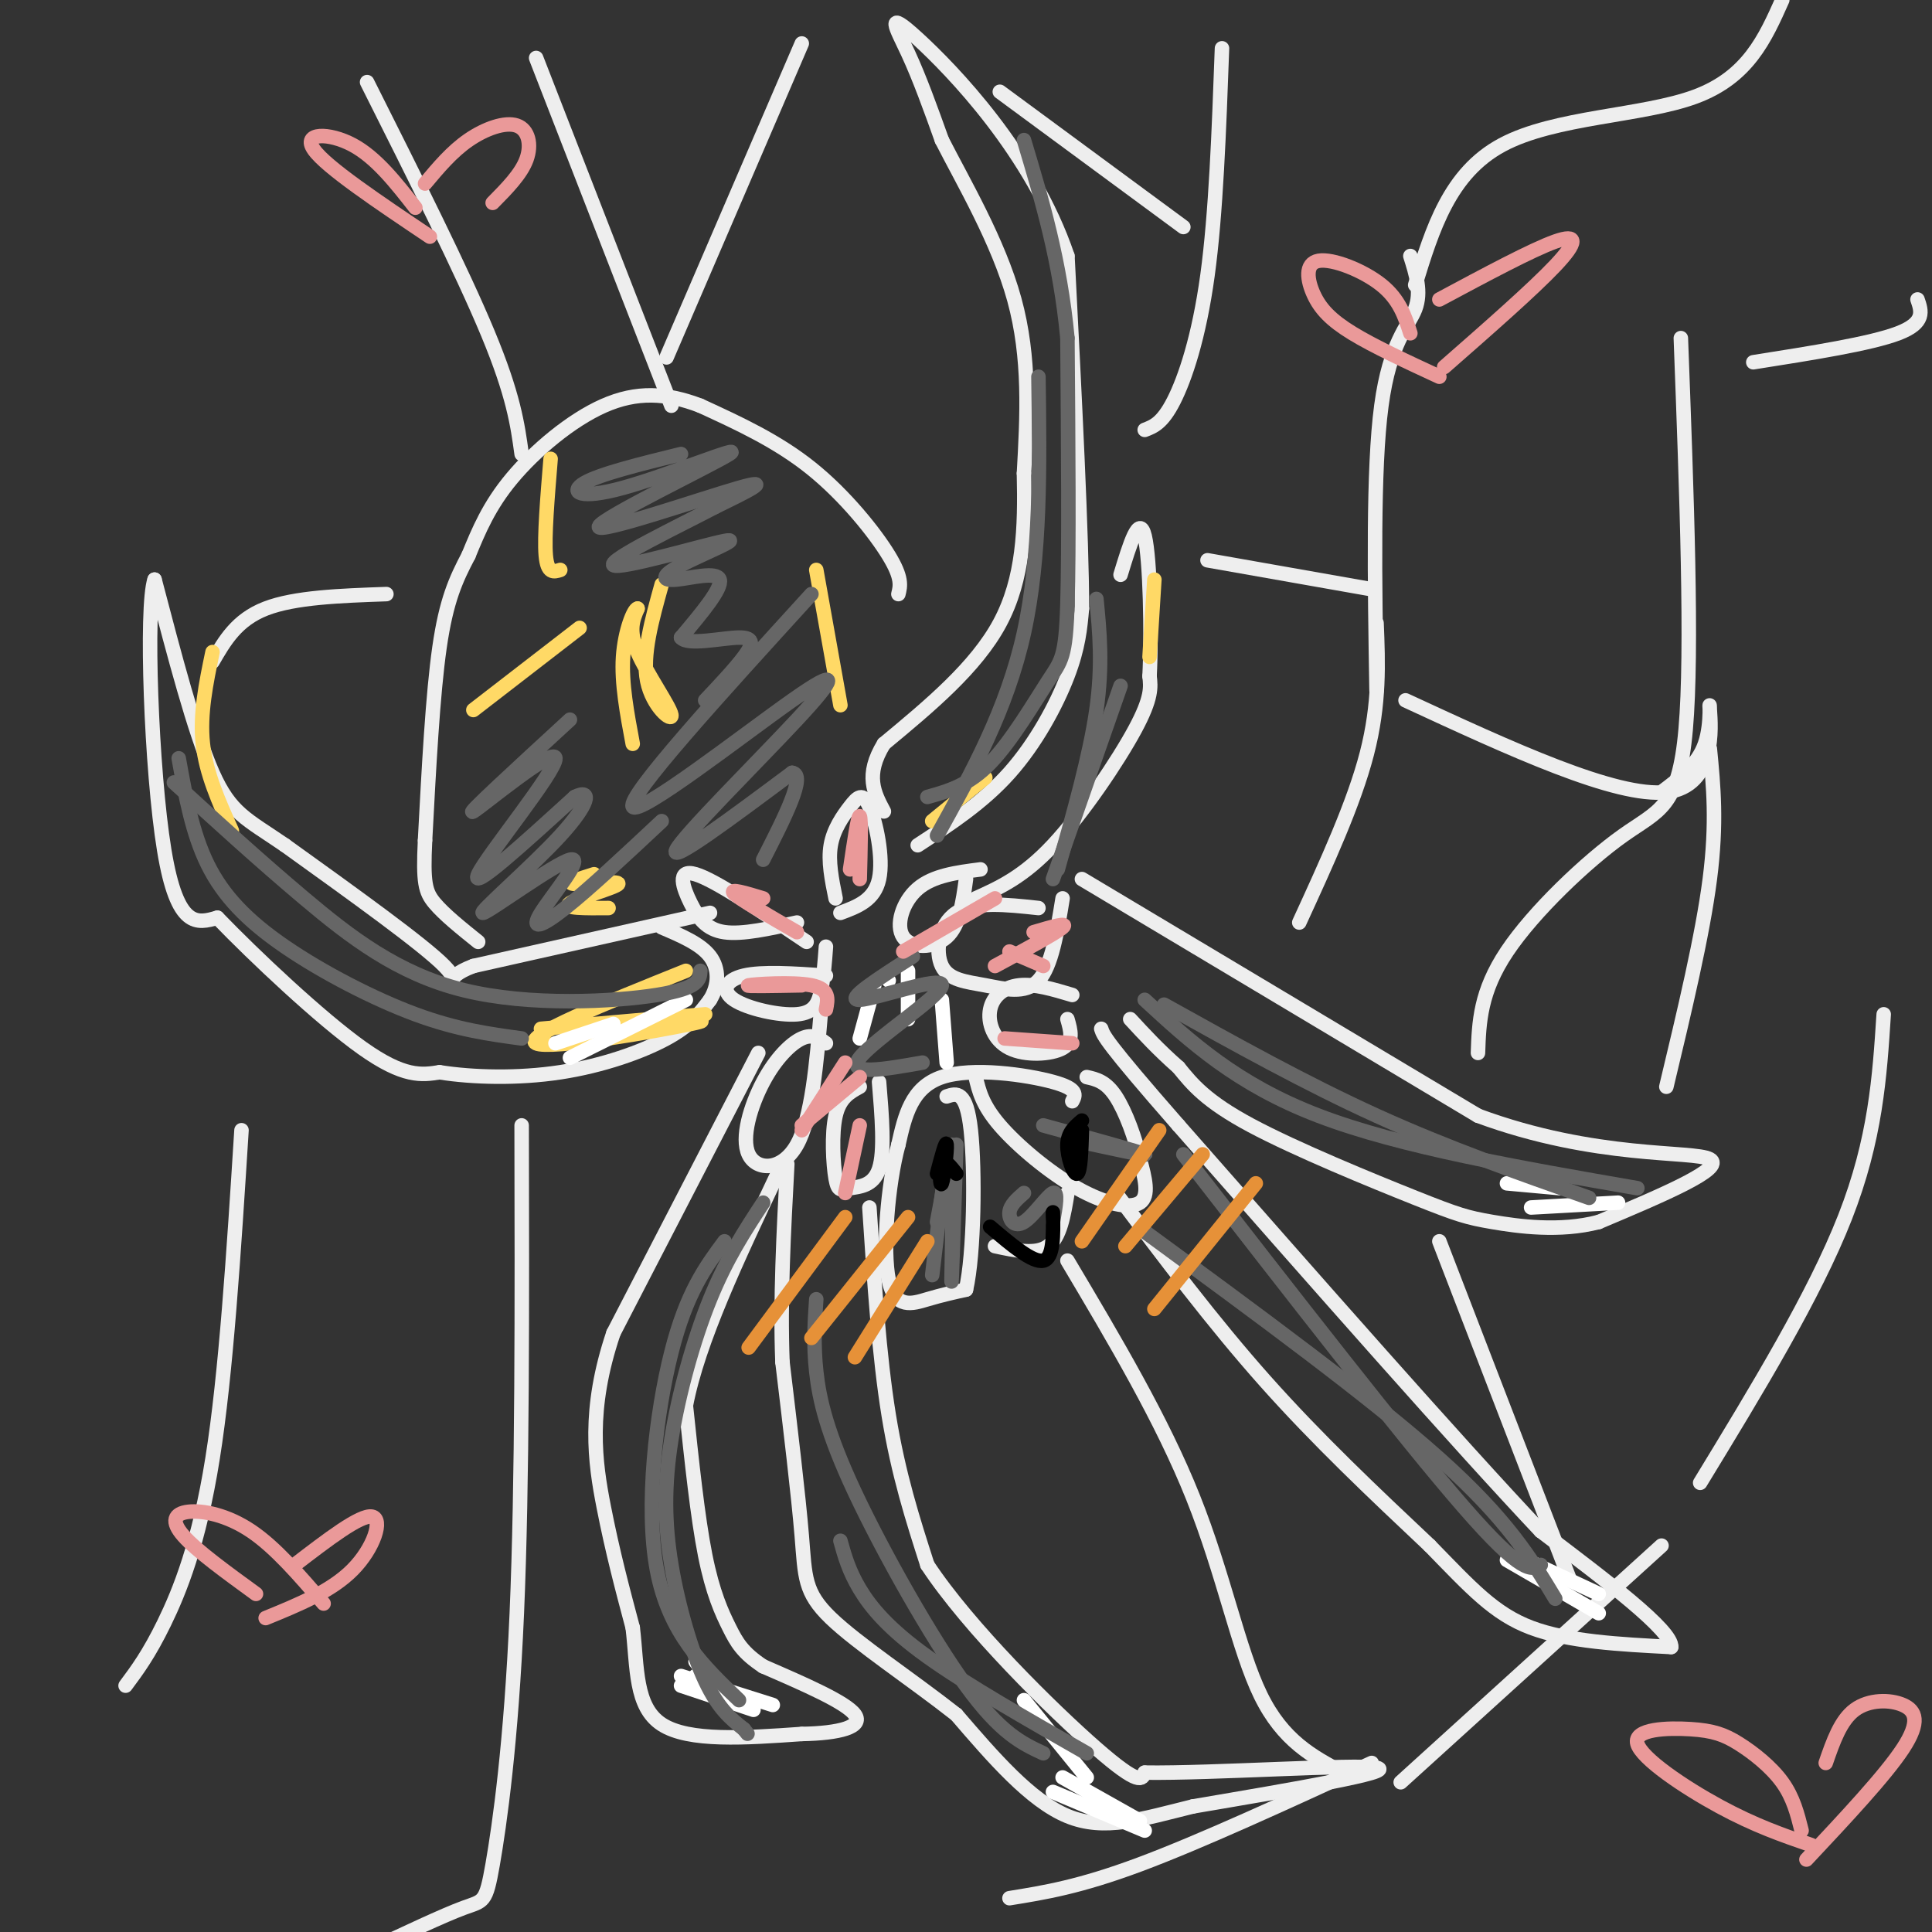 <svg viewBox='0 0 400 400' version='1.1' xmlns='http://www.w3.org/2000/svg' xmlns:xlink='http://www.w3.org/1999/xlink'><rect x="0" y="0" width="400" height="400" fill="#333333" stroke="none"/><g fill='none' stroke='#eeeeee' stroke-width='3' stroke-linecap='round' stroke-linejoin='round'><path d='M186,123c0.422,-1.667 0.844,-3.333 -2,-8c-2.844,-4.667 -8.956,-12.333 -16,-18c-7.044,-5.667 -15.022,-9.333 -23,-13'/><path d='M145,84c-7.060,-2.714 -13.208,-3.000 -20,0c-6.792,3.000 -14.226,9.286 -19,15c-4.774,5.714 -6.887,10.857 -9,16'/><path d='M97,115c-2.600,4.933 -4.600,9.267 -6,19c-1.400,9.733 -2.200,24.867 -3,40'/><path d='M88,174c-0.422,8.756 0.022,10.644 2,13c1.978,2.356 5.489,5.178 9,8'/><path d='M147,189c0.000,0.000 -49.000,11.000 -49,11'/><path d='M98,200c-7.489,2.822 -1.711,4.378 -6,0c-4.289,-4.378 -18.644,-14.689 -33,-25'/><path d='M59,175c-7.933,-5.444 -11.267,-6.556 -15,-15c-3.733,-8.444 -7.867,-24.222 -12,-40'/><path d='M32,120c-1.911,5.600 -0.689,39.600 2,56c2.689,16.400 6.844,15.200 11,14'/><path d='M45,190c7.667,7.956 21.333,20.844 30,27c8.667,6.156 12.333,5.578 16,5'/><path d='M91,222c6.929,1.095 16.250,1.333 25,0c8.750,-1.333 16.929,-4.238 22,-7c5.071,-2.762 7.036,-5.381 9,-8'/><path d='M147,207c1.844,-2.978 1.956,-6.422 0,-9c-1.956,-2.578 -5.978,-4.289 -10,-6'/><path d='M190,175c6.756,-4.422 13.511,-8.844 19,-15c5.489,-6.156 9.711,-14.044 12,-20c2.289,-5.956 2.644,-9.978 3,-14'/><path d='M224,126c0.000,-14.500 -1.500,-43.750 -3,-73'/><path d='M221,53c-7.274,-21.440 -23.958,-38.542 -31,-45c-7.042,-6.458 -4.440,-2.274 -2,3c2.440,5.274 4.720,11.637 7,18'/><path d='M195,29c4.333,8.533 11.667,20.867 15,33c3.333,12.133 2.667,24.067 2,36'/><path d='M212,98c0.267,11.378 -0.067,21.822 -5,31c-4.933,9.178 -14.467,17.089 -24,25'/><path d='M183,154c-4.000,6.500 -2.000,10.250 0,14'/><path d='M202,186c4.933,-2.222 9.867,-4.444 16,-11c6.133,-6.556 13.467,-17.444 17,-24c3.533,-6.556 3.267,-8.778 3,-11'/><path d='M238,140c0.467,-8.511 0.133,-24.289 -1,-29c-1.133,-4.711 -3.067,1.644 -5,8'/><path d='M173,186c-0.783,-3.852 -1.566,-7.703 -1,-11c0.566,-3.297 2.482,-6.038 4,-8c1.518,-1.962 2.640,-3.144 4,0c1.360,3.144 2.960,10.612 2,15c-0.960,4.388 -4.480,5.694 -8,7'/><path d='M167,195c-9.488,-6.405 -18.976,-12.810 -23,-14c-4.024,-1.190 -2.583,2.833 -1,6c1.583,3.167 3.310,5.476 7,6c3.690,0.524 9.345,-0.738 15,-2'/><path d='M171,202c-6.603,-0.450 -13.206,-0.900 -17,0c-3.794,0.900 -4.780,3.148 -2,5c2.780,1.852 9.325,3.306 13,3c3.675,-0.306 4.478,-2.373 5,-5c0.522,-2.627 0.761,-5.813 1,-9'/><path d='M203,180c-4.911,0.631 -9.821,1.262 -13,4c-3.179,2.738 -4.625,7.583 -3,10c1.625,2.417 6.321,2.405 9,0c2.679,-2.405 3.339,-7.202 4,-12'/><path d='M171,216c-1.370,-1.016 -2.740,-2.032 -5,-1c-2.260,1.032 -5.410,4.112 -8,9c-2.590,4.888 -4.620,11.585 -3,15c1.620,3.415 6.892,3.547 10,-2c3.108,-5.547 4.054,-16.774 5,-28'/><path d='M178,225c-2.070,1.128 -4.140,2.255 -5,6c-0.860,3.745 -0.509,10.107 0,13c0.509,2.893 1.175,2.317 3,2c1.825,-0.317 4.807,-0.376 6,-4c1.193,-3.624 0.596,-10.812 0,-18'/><path d='M215,188c-6.652,-0.721 -13.305,-1.442 -17,1c-3.695,2.442 -4.434,8.046 -3,11c1.434,2.954 5.040,3.257 9,4c3.960,0.743 8.274,1.927 11,-1c2.726,-2.927 3.863,-9.963 5,-17'/><path d='M222,206c-3.935,-1.179 -7.869,-2.357 -11,-2c-3.131,0.357 -5.458,2.250 -6,5c-0.542,2.750 0.700,6.356 4,8c3.300,1.644 8.657,1.327 11,0c2.343,-1.327 1.671,-3.663 1,-6'/><path d='M222,228c0.667,-1.267 1.333,-2.533 -4,-4c-5.333,-1.467 -16.667,-3.133 -23,-1c-6.333,2.133 -7.667,8.067 -9,14'/><path d='M186,237c-2.226,8.238 -3.292,21.833 -2,28c1.292,6.167 4.940,4.905 8,4c3.060,-0.905 5.530,-1.452 8,-2'/><path d='M200,267c1.689,-7.333 1.911,-24.667 1,-33c-0.911,-8.333 -2.956,-7.667 -5,-7'/><path d='M202,223c0.690,2.899 1.381,5.798 5,10c3.619,4.202 10.167,9.708 16,13c5.833,3.292 10.952,4.369 13,3c2.048,-1.369 1.024,-5.185 0,-9'/><path d='M236,240c-0.844,-4.111 -2.956,-9.889 -5,-13c-2.044,-3.111 -4.022,-3.556 -6,-4'/><path d='M206,258c4.250,0.917 8.500,1.833 11,0c2.500,-1.833 3.250,-6.417 4,-11'/><path d='M157,218c0.000,0.000 -30.000,58.000 -30,58'/><path d='M127,276c-5.378,15.911 -3.822,26.689 -2,36c1.822,9.311 3.911,17.156 6,25'/><path d='M131,337c0.978,8.244 0.422,16.356 6,20c5.578,3.644 17.289,2.822 29,2'/><path d='M166,359c7.800,-0.133 12.800,-1.467 11,-4c-1.800,-2.533 -10.400,-6.267 -19,-10'/><path d='M158,345c-4.274,-2.833 -5.458,-4.917 -7,-8c-1.542,-3.083 -3.440,-7.167 -5,-15c-1.560,-7.833 -2.780,-19.417 -4,-31'/><path d='M142,291c2.500,-13.167 10.750,-30.583 19,-48'/><path d='M180,250c1.000,15.333 2.000,30.667 4,43c2.000,12.333 5.000,21.667 8,31'/><path d='M192,324c8.578,13.044 26.022,30.156 35,38c8.978,7.844 9.489,6.422 10,5'/><path d='M237,367c13.911,0.200 43.689,-1.800 48,-1c4.311,0.800 -16.844,4.400 -38,8'/><path d='M247,374c-10.667,2.622 -18.333,5.178 -26,2c-7.667,-3.178 -15.333,-12.089 -23,-21'/><path d='M198,355c-9.131,-7.190 -20.458,-14.667 -26,-20c-5.542,-5.333 -5.298,-8.524 -6,-17c-0.702,-8.476 -2.351,-22.238 -4,-36'/><path d='M162,282c-0.500,-12.833 0.250,-26.917 1,-41'/><path d='M231,247c10.083,13.417 20.167,26.833 31,39c10.833,12.167 22.417,23.083 34,34'/><path d='M296,320c8.667,8.889 13.333,14.111 21,17c7.667,2.889 18.333,3.444 29,4'/><path d='M346,341c0.333,-3.333 -13.333,-13.667 -27,-24'/><path d='M319,317c-17.000,-18.000 -46.000,-51.000 -75,-84'/><path d='M244,233c-15.167,-17.333 -15.583,-18.667 -16,-20'/><path d='M224,182c0.000,0.000 82.000,49.000 82,49'/><path d='M306,231c24.444,9.044 44.556,7.156 48,9c3.444,1.844 -9.778,7.422 -23,13'/><path d='M331,253c-8.065,2.113 -16.729,0.896 -22,0c-5.271,-0.896 -7.150,-1.472 -16,-5c-8.850,-3.528 -24.671,-10.008 -34,-15c-9.329,-4.992 -12.164,-8.496 -15,-12'/><path d='M244,221c-4.167,-3.667 -7.083,-6.833 -10,-10'/><path d='M292,53c1.178,3.733 2.356,7.467 1,11c-1.356,3.533 -5.244,6.867 -7,20c-1.756,13.133 -1.378,36.067 -1,59'/><path d='M250,116c0.000,0.000 34.000,6.000 34,6'/><path d='M348,70c1.214,32.333 2.429,64.667 1,81c-1.429,16.333 -5.500,16.667 -13,22c-7.500,5.333 -18.429,15.667 -24,24c-5.571,8.333 -5.786,14.667 -6,21'/><path d='M285,129c0.333,8.333 0.667,16.667 -2,27c-2.667,10.333 -8.333,22.667 -14,35'/><path d='M291,145c21.827,10.101 43.655,20.202 54,19c10.345,-1.202 9.208,-13.708 9,-17c-0.208,-3.292 0.512,2.631 -1,7c-1.512,4.369 -5.256,7.185 -9,10'/><path d='M253,10c-0.622,17.089 -1.244,34.178 -3,47c-1.756,12.822 -4.644,21.378 -7,26c-2.356,4.622 -4.178,5.311 -6,6'/><path d='M245,47c0.000,0.000 -38.000,-28.000 -38,-28'/><path d='M166,9c0.000,0.000 -28.000,65.000 -28,65'/><path d='M111,12c0.000,0.000 28.000,72.000 28,72'/><path d='M76,17c9.833,19.583 19.667,39.167 25,52c5.333,12.833 6.167,18.917 7,25'/><path d='M80,123c-9.500,0.333 -19.000,0.667 -25,3c-6.000,2.333 -8.500,6.667 -11,11'/><path d='M108,233c0.083,37.018 0.167,74.036 -1,101c-1.167,26.964 -3.583,43.875 -5,52c-1.417,8.125 -1.833,7.464 -6,9c-4.167,1.536 -12.083,5.268 -20,9'/><path d='M50,234c-1.600,25.222 -3.200,50.444 -6,68c-2.800,17.556 -6.800,27.444 -10,34c-3.200,6.556 -5.600,9.778 -8,13'/><path d='M354,155c0.750,7.667 1.500,15.333 0,27c-1.500,11.667 -5.250,27.333 -9,43'/><path d='M298,257c0.000,0.000 27.000,70.000 27,70'/><path d='M221,261c9.800,16.489 19.600,32.978 26,49c6.400,16.022 9.400,31.578 14,41c4.600,9.422 10.800,12.711 17,16'/><path d='M290,369c0.000,0.000 54.000,-49.000 54,-49'/><path d='M352,307c11.833,-19.417 23.667,-38.833 30,-55c6.333,-16.167 7.167,-29.083 8,-42'/><path d='M363,75c12.167,-1.917 24.333,-3.833 30,-6c5.667,-2.167 4.833,-4.583 4,-7'/><path d='M293,59c3.556,-11.578 7.111,-23.156 18,-29c10.889,-5.844 29.111,-5.956 40,-10c10.889,-4.044 14.444,-12.022 18,-20'/><path d='M284,365c-17.750,8.167 -35.500,16.333 -48,21c-12.500,4.667 -19.750,5.833 -27,7'/></g>
<g fill='none' stroke='#ffd966' stroke-width='3' stroke-linecap='round' stroke-linejoin='round'><path d='M137,121c-2.042,7.327 -4.083,14.655 -3,20c1.083,5.345 5.292,8.708 5,7c-0.292,-1.708 -5.083,-8.488 -7,-13c-1.917,-4.512 -0.958,-6.756 0,-9'/><path d='M132,126c-0.756,0.022 -2.644,4.578 -3,10c-0.356,5.422 0.822,11.711 2,18'/><path d='M169,118c0.000,0.000 5.000,28.000 5,28'/><path d='M123,181c-3.054,0.958 -6.107,1.917 -4,2c2.107,0.083 9.375,-0.708 9,0c-0.375,0.708 -8.393,2.917 -10,4c-1.607,1.083 3.196,1.042 8,1'/><path d='M114,95c-0.667,8.083 -1.333,16.167 -1,20c0.333,3.833 1.667,3.417 3,3'/><path d='M120,130c0.000,0.000 -22.000,17.000 -22,17'/><path d='M193,170c0.000,0.000 11.000,-9.000 11,-9'/><path d='M239,120c0.000,0.000 -1.000,16.000 -1,16'/><path d='M142,201c-16.911,6.800 -33.822,13.600 -31,15c2.822,1.400 25.378,-2.600 32,-4c6.622,-1.400 -2.689,-0.200 -12,1'/><path d='M146,210c0.000,0.000 -34.000,3.000 -34,3'/><path d='M44,135c-1.333,6.417 -2.667,12.833 -2,19c0.667,6.167 3.333,12.083 6,18'/></g>
<g fill='none' stroke='#ffffff' stroke-width='3' stroke-linecap='round' stroke-linejoin='round'><path d='M144,347c0.000,0.000 0.000,0.000 0,0'/><path d='M144,344c0.000,0.000 7.000,9.000 7,9'/><path d='M141,347c0.000,0.000 19.000,6.000 19,6'/><path d='M141,349c0.000,0.000 15.000,5.000 15,5'/><path d='M212,352c0.000,0.000 13.000,16.000 13,16'/><path d='M220,368c0.000,0.000 16.000,9.000 16,9'/><path d='M218,371c0.000,0.000 19.000,8.000 19,8'/><path d='M316,323c0.000,0.000 15.000,7.000 15,7'/><path d='M312,323c0.000,0.000 19.000,11.000 19,11'/><path d='M317,250c0.000,0.000 18.000,-1.000 18,-1'/><path d='M312,245c0.000,0.000 11.000,1.000 11,1'/><path d='M142,207c0.000,0.000 -24.000,12.000 -24,12'/><path d='M127,212c0.000,0.000 -12.000,4.000 -12,4'/><path d='M188,201c0.000,0.000 0.000,10.000 0,10'/><path d='M195,207c0.000,0.000 1.000,13.000 1,13'/><path d='M181,204c0.000,0.000 -3.000,11.000 -3,11'/><path d='M184,203c0.000,0.000 0.000,0.000 0,0'/></g>
<g fill='none' stroke='#666666' stroke-width='3' stroke-linecap='round' stroke-linejoin='round'><path d='M141,94c-8.408,2.070 -16.816,4.139 -20,6c-3.184,1.861 -1.143,3.512 8,1c9.143,-2.512 25.389,-9.189 22,-7c-3.389,2.189 -26.412,13.243 -27,15c-0.588,1.757 21.261,-5.784 29,-8c7.739,-2.216 1.370,0.892 -5,4'/><path d='M148,105c-7.056,3.706 -22.195,10.970 -21,12c1.195,1.030 18.723,-4.174 23,-5c4.277,-0.826 -4.699,2.727 -9,5c-4.301,2.273 -3.927,3.266 -1,3c2.927,-0.266 8.408,-1.790 9,0c0.592,1.790 -3.704,6.895 -8,12'/><path d='M141,132c1.321,1.726 8.625,0.042 12,0c3.375,-0.042 2.821,1.560 1,4c-1.821,2.440 -4.911,5.720 -8,9'/><path d='M118,149c-10.970,10.083 -21.940,20.167 -20,19c1.940,-1.167 16.792,-13.583 17,-11c0.208,2.583 -14.226,20.167 -16,24c-1.774,3.833 9.113,-6.083 20,-16'/><path d='M119,165c3.705,-1.858 2.969,1.497 -3,8c-5.969,6.503 -17.171,16.154 -16,16c1.171,-0.154 14.716,-10.113 18,-11c3.284,-0.887 -3.693,7.300 -6,11c-2.307,3.700 0.055,2.914 5,-1c4.945,-3.914 12.472,-10.957 20,-18'/><path d='M168,123c-19.107,20.968 -38.214,41.936 -37,44c1.214,2.064 22.748,-14.777 33,-22c10.252,-7.223 9.222,-4.829 1,4c-8.222,8.829 -23.635,24.094 -25,27c-1.365,2.906 11.317,-6.547 24,-16'/><path d='M164,160c3.000,0.333 -1.500,9.167 -6,18'/><path d='M189,198c-7.155,4.583 -14.310,9.167 -11,9c3.310,-0.167 17.083,-5.083 17,-3c-0.083,2.083 -14.024,11.167 -17,15c-2.976,3.833 5.012,2.417 13,1'/><path d='M198,237c-0.511,15.400 -1.022,30.800 -1,28c0.022,-2.800 0.578,-23.800 0,-27c-0.578,-3.200 -2.289,11.400 -4,26'/><path d='M212,247c-1.429,1.250 -2.857,2.500 -3,4c-0.143,1.500 1.000,3.250 3,2c2.000,-1.250 4.857,-5.500 6,-6c1.143,-0.500 0.571,2.750 0,6'/><path d='M197,237c0.000,0.000 -3.000,16.000 -3,16'/><path d='M222,236c8.000,1.750 16.000,3.500 15,3c-1.000,-0.500 -11.000,-3.250 -21,-6'/><path d='M158,249c-3.786,5.781 -7.573,11.563 -11,20c-3.427,8.437 -6.496,19.530 -8,29c-1.504,9.470 -1.443,17.319 0,26c1.443,8.681 4.270,18.195 7,24c2.730,5.805 5.365,7.903 8,10'/><path d='M154,358c1.333,1.667 0.667,0.833 0,0'/><path d='M150,257c-3.933,5.311 -7.867,10.622 -11,23c-3.133,12.378 -5.467,31.822 -3,45c2.467,13.178 9.733,20.089 17,27'/><path d='M169,269c-0.315,4.619 -0.631,9.238 0,15c0.631,5.762 2.208,12.667 8,25c5.792,12.333 15.798,30.095 23,40c7.202,9.905 11.601,11.952 16,14'/><path d='M174,319c0.867,3.111 1.733,6.222 4,10c2.267,3.778 5.933,8.222 14,14c8.067,5.778 20.533,12.889 33,20'/><path d='M245,239c22.833,29.417 45.667,58.833 58,73c12.333,14.167 14.167,13.083 16,12'/><path d='M237,255c23.417,17.167 46.833,34.333 61,47c14.167,12.667 19.083,20.833 24,29'/><path d='M237,207c9.500,8.750 19.000,17.500 36,24c17.000,6.500 41.500,10.750 66,15'/><path d='M241,208c14.667,8.167 29.333,16.333 44,23c14.667,6.667 29.333,11.833 44,17'/><path d='M192,165c4.256,-1.185 8.512,-2.369 13,-7c4.488,-4.631 9.208,-12.708 12,-17c2.792,-4.292 3.655,-4.798 4,-16c0.345,-11.202 0.173,-33.101 0,-55'/><path d='M221,70c-1.500,-16.000 -5.250,-28.500 -9,-41'/><path d='M194,173c7.250,-13.083 14.500,-26.167 18,-42c3.500,-15.833 3.250,-34.417 3,-53'/><path d='M219,180c3.333,-11.833 6.667,-23.667 8,-33c1.333,-9.333 0.667,-16.167 0,-23'/><path d='M218,182c0.000,0.000 14.000,-40.000 14,-40'/><path d='M145,201c-0.101,1.804 -0.202,3.607 -9,5c-8.798,1.393 -26.292,2.375 -40,-1c-13.708,-3.375 -23.631,-11.107 -33,-19c-9.369,-7.893 -18.185,-15.946 -27,-24'/><path d='M37,157c1.399,7.762 2.798,15.524 6,22c3.202,6.476 8.208,11.667 16,17c7.792,5.333 18.369,10.810 27,14c8.631,3.190 15.315,4.095 22,5'/></g>
<g fill='none' stroke='#000000' stroke-width='3' stroke-linecap='round' stroke-linejoin='round'><path d='M198,243c-1.226,-1.571 -2.452,-3.143 -3,-2c-0.548,1.143 -0.417,5.000 0,4c0.417,-1.000 1.119,-6.857 1,-8c-0.119,-1.143 -1.060,2.429 -2,6'/><path d='M224,232c-1.467,1.244 -2.933,2.489 -3,5c-0.067,2.511 1.267,6.289 2,6c0.733,-0.289 0.867,-4.644 1,-9'/><path d='M205,254c4.417,3.750 8.833,7.500 11,7c2.167,-0.500 2.083,-5.250 2,-10'/></g>
<g fill='none' stroke='#e69138' stroke-width='3' stroke-linecap='round' stroke-linejoin='round'><path d='M240,234c0.000,0.000 -16.000,23.000 -16,23'/><path d='M249,239c0.000,0.000 -16.000,19.000 -16,19'/><path d='M175,252c0.000,0.000 -20.000,27.000 -20,27'/><path d='M188,252c0.000,0.000 -20.000,25.000 -20,25'/><path d='M192,257c0.000,0.000 -15.000,24.000 -15,24'/><path d='M260,245c0.000,0.000 -21.000,26.000 -21,26'/></g>
<g fill='none' stroke='#ea9999' stroke-width='3' stroke-linecap='round' stroke-linejoin='round'><path d='M373,379c-0.857,-3.412 -1.715,-6.823 -4,-10c-2.285,-3.177 -5.999,-6.119 -9,-8c-3.001,-1.881 -5.289,-2.700 -10,-3c-4.711,-0.300 -11.845,-0.081 -11,3c0.845,3.081 9.670,9.023 17,13c7.330,3.977 13.165,5.988 19,8'/><path d='M378,365c1.524,-4.405 3.048,-8.810 6,-11c2.952,-2.190 7.333,-2.167 10,-1c2.667,1.167 3.619,3.476 0,9c-3.619,5.524 -11.810,14.262 -20,23'/><path d='M292,69c-1.129,-3.498 -2.258,-6.995 -6,-10c-3.742,-3.005 -10.096,-5.517 -13,-5c-2.904,0.517 -2.359,4.062 -1,7c1.359,2.938 3.531,5.268 8,8c4.469,2.732 11.234,5.866 18,9'/><path d='M298,62c9.622,-5.156 19.244,-10.311 24,-12c4.756,-1.689 4.644,0.089 0,5c-4.644,4.911 -13.822,12.956 -23,21'/><path d='M86,43c-4.067,-5.200 -8.133,-10.400 -13,-13c-4.867,-2.600 -10.533,-2.600 -8,1c2.533,3.600 13.267,10.800 24,18'/><path d='M88,38c2.774,-3.310 5.548,-6.619 9,-9c3.452,-2.381 7.583,-3.833 10,-3c2.417,0.833 3.119,3.952 2,7c-1.119,3.048 -4.060,6.024 -7,9'/><path d='M67,332c-4.988,-5.810 -9.976,-11.619 -15,-15c-5.024,-3.381 -10.083,-4.333 -13,-4c-2.917,0.333 -3.690,1.952 -1,5c2.690,3.048 8.845,7.524 15,12'/><path d='M61,324c6.800,-5.222 13.600,-10.444 16,-10c2.400,0.444 0.400,6.556 -4,11c-4.400,4.444 -11.200,7.222 -18,10'/><path d='M171,209c0.422,-2.111 0.844,-4.222 -3,-5c-3.844,-0.778 -11.956,-0.222 -13,0c-1.044,0.222 4.978,0.111 11,0'/><path d='M165,193c-5.917,-3.417 -11.833,-6.833 -13,-8c-1.167,-1.167 2.417,-0.083 6,1'/><path d='M176,180c0.833,-5.667 1.667,-11.333 2,-11c0.333,0.333 0.167,6.667 0,13'/><path d='M206,186c0.000,0.000 -19.000,11.000 -19,11'/><path d='M175,220c0.000,0.000 -9.000,14.000 -9,14'/><path d='M209,197c0.000,0.000 7.000,3.000 7,3'/><path d='M208,215c0.000,0.000 14.000,1.000 14,1'/><path d='M178,233c0.000,0.000 -3.000,14.000 -3,14'/><path d='M214,193c3.667,-1.083 7.333,-2.167 6,-1c-1.333,1.167 -7.667,4.583 -14,8'/><path d='M178,223c0.000,0.000 -12.000,10.000 -12,10'/></g>
</svg>